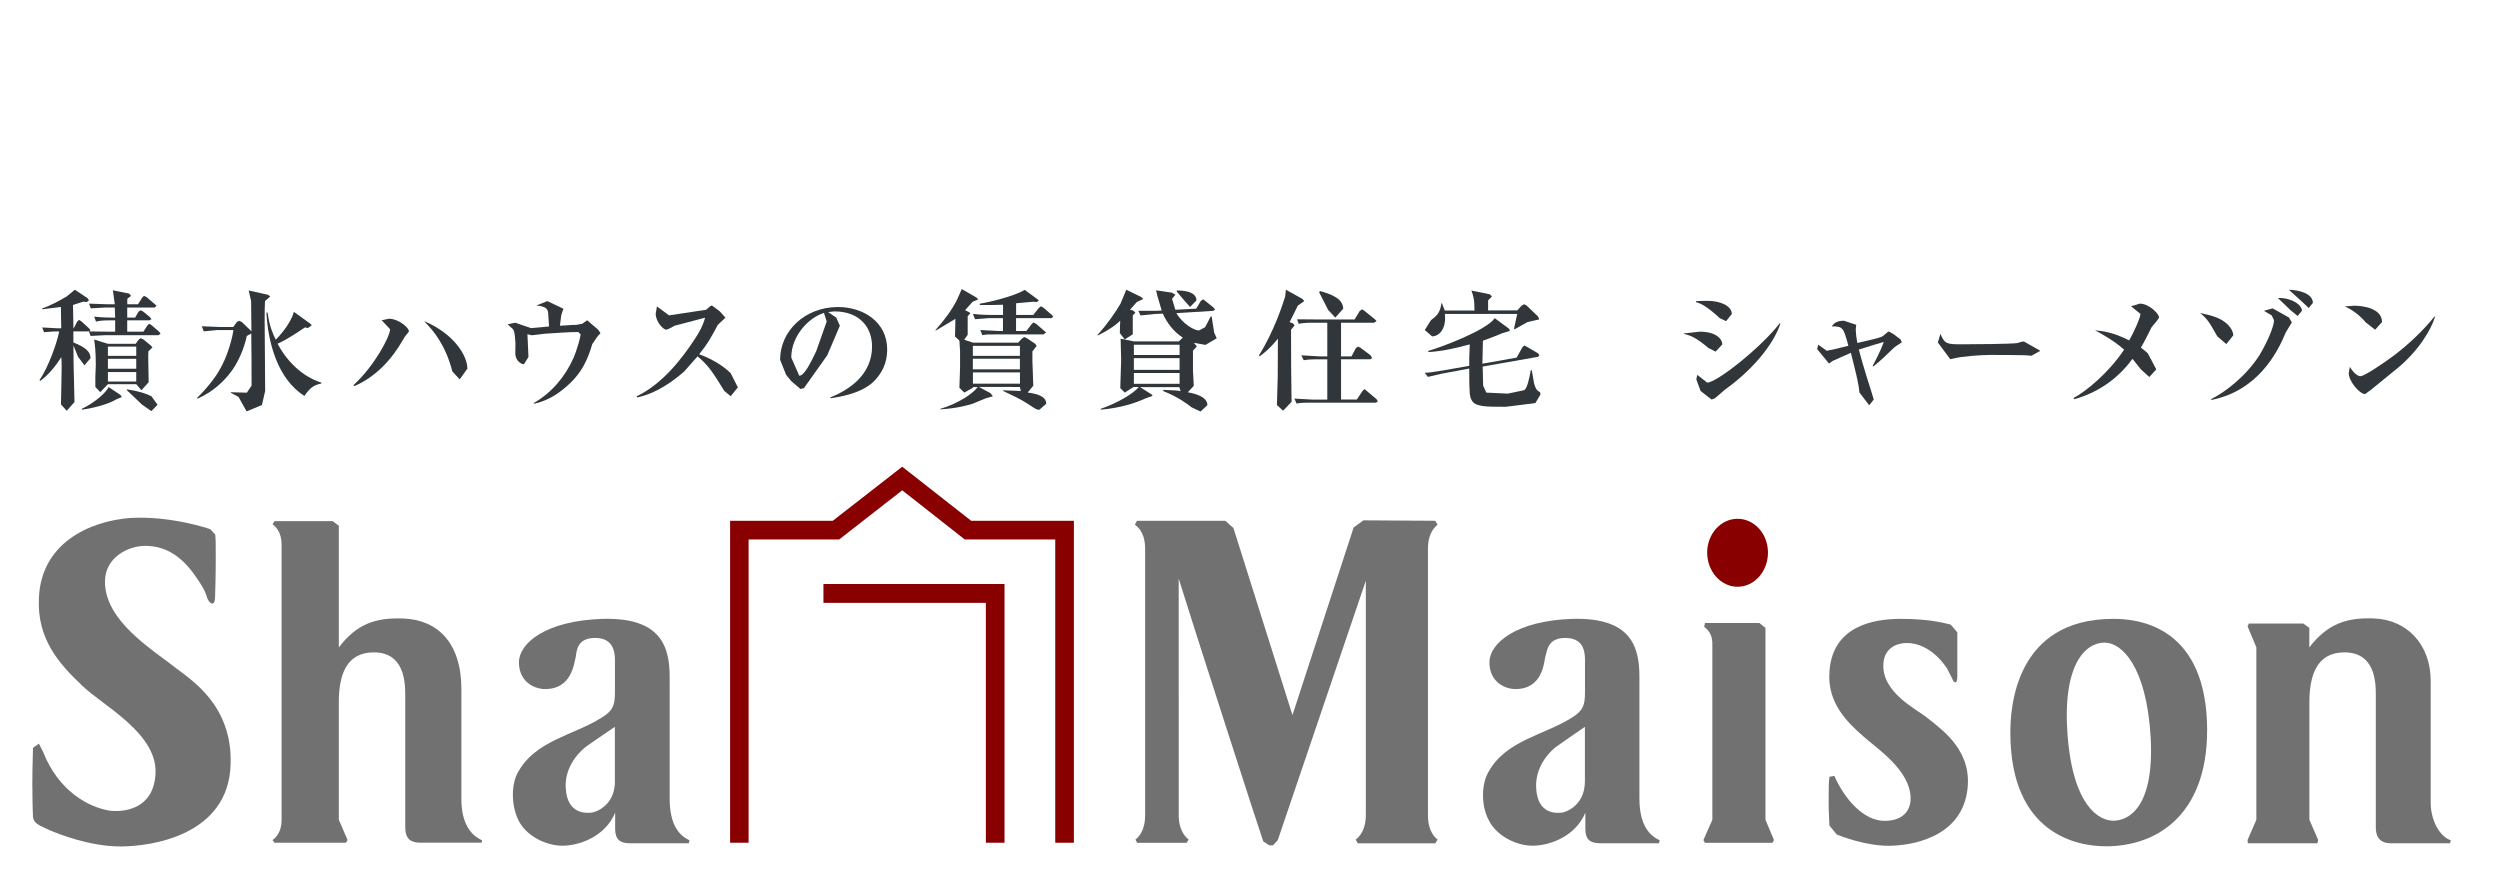 <?xml version="1.0" encoding="utf-8"?>
<!-- Generator: Adobe Illustrator 23.0.1, SVG Export Plug-In . SVG Version: 6.00 Build 0)  -->
<svg version="1.1" id="レイヤー_1" xmlns="http://www.w3.org/2000/svg" xmlns:xlink="http://www.w3.org/1999/xlink" x="0px"
	 y="0px" viewBox="0 0 338 118" style="enable-background:new 0 0 338 118;" xml:space="preserve">
<style type="text/css">
	.st0{fill:#727171;}
	.st1{fill:#880000;}
	.st2{fill:#30363A;}
</style>
<g>
	<path class="st0" d="M153.71,70.41l-0.27,0.53c1.21,0.86,1.38,2.32,1.38,3.25v36.02c0,0.91-0.16,2.39-1.31,3.3l0.23,0.44h6.68
		l0.29-0.44c-1.16-0.91-1.35-2.39-1.35-3.3V78.23c1.69,5.49,11.04,34.48,11.43,35.52l0.81,0.54h0.51l0.64-0.69l11.91-35.09v31.7
		c0,0.91-0.18,2.39-1.37,3.3l0.28,0.51h10.48l0.31-0.51c-1.15-0.91-1.3-2.39-1.3-3.3v-36c0-0.92,0.15-2.34,1.3-3.27l-0.31-0.53
		l-9.72-0.06l-1.32,0.97l-8.27,25.36l-7.98-25.29l-1.1-0.98"/>
	<path class="st0" d="M331.35,113.6c-1.51-0.47-2.72-2.72-2.72-5.05V92.03c0-4.72-3.03-8.25-7.71-8.42
		c-3.71-0.14-6.24,0.75-8.7,3.91v-2.63l-0.81-0.59h-7.36l-0.18,0.37l1.19,2.85v23.31l-1.19,2.74l0.04,0.44h9.4l0.11-0.44l-1.19-2.74
		V94.74c0.04-3.3,0.93-6.54,4.73-6.54c4.1,0,4.25,3.91,4.25,5.73v17.92c0,1.64,0.87,2.16,2.03,2.16h8L331.35,113.6"/>
	<path class="st0" d="M23.87,90.39c-3.22-2.56-9.68-6.37-9.68-11.76c0-3.26,3.14-4.83,5.43-4.83c2.79,0,4.93,1.41,6.78,4.06
		c1.62,2.31,1.38,2.49,1.69,3.17c0.36,0.71,0.99,0.93,0.99-0.38c0,0,0.09-2.66,0.09-5c0-1.9,0-2.84-0.07-3.37l-0.65-0.72
		c-0.2-0.1-5.48-1.86-10.86-1.53c-5.46,0.43-12.03,3.36-12.33,10.83c-0.27,5.49,2.68,8.83,5.77,11.76c2.76,2.76,10.6,6.6,9.97,12.34
		c-0.43,4.48-4.28,4.86-6.16,4.64c-2.81-0.44-6.92-2.6-9.02-7.96l-0.56-1.1l-0.8,0.56c0,0.64-0.09,2.73-0.09,4.88
		c0,1.99,0.06,4.02,0.09,4.47c0.11,0.98,1.05,1.2,2.23,1.78c1.18,0.51,5.42,2.21,9.59,2.21c4.24,0,14.65-1.52,14.9-11.14
		C31.43,95.42,25.95,91.99,23.87,90.39"/>
	<path class="st0" d="M65.17,113.6c-1.6-0.7-2.79-2.39-2.79-5.56V93.19c0-6.31-3.22-9.4-7.88-9.57c-3.74-0.14-6.29,0.75-8.69,3.91
		V71.08l-0.83-0.62h-7.87l-0.26,0.42c1.09,0.81,1.22,2.02,1.22,2.84v37.11c0,0.71-0.13,1.98-1.22,2.74l0.26,0.37h9.66l0.22-0.37
		l-1.18-2.74V94.61c0.06-3.17,0.91-6.41,4.73-6.41c4.07,0,4.25,3.91,4.25,5.73v17.92c0,1.64,0.82,2.08,2.01,2.08h8.33L65.17,113.6"
		/>
	<path class="st0" d="M93.22,113.6c-1.69-0.76-2.68-2.49-2.68-5.66V91.51c0-4.12-1.21-8.04-9.02-7.84
		C73.7,83.91,70.16,87,70.16,89.55c0,2.63,2.08,3.61,3.54,3.61c3.66,0,3.9-3.53,4.14-4.34c0.13-0.78,0.13-2.57,2.63-2.57
		c2.25,0,2.61,1.57,2.67,2.76v4.59c0,1.72-0.25,2.49-1.81,3.43c-3.71,2.36-8.86,3.05-11.25,7.29c-0.93,1.52-1.04,4.41,0,6.55
		c1,2.1,3.67,3.47,5.97,3.47c2.3,0,5.8-1.26,7.12-4.47v2.19c0,1.43,0.64,1.95,2,1.95h7.96L93.22,113.6 M83.14,105.62
		c0,3.3-2.6,4.2-3.19,4.25c-0.58,0.05-3.27,0.33-3.46-3.33c-0.21-3.04,2.12-5.21,2.99-5.77c0.94-0.64,2.19-1.54,3.65-2.5V105.62z"/>
	<path class="st0" d="M224.39,113.6c-1.7-0.76-2.74-2.49-2.74-5.66V91.51c0-4.12-1.16-8.04-9.02-7.84
		c-7.7,0.24-11.26,3.33-11.26,5.88c0,2.63,2.05,3.61,3.52,3.61c3.65,0,3.84-3.53,4.03-4.34c0.26-0.78,0.26-2.57,2.7-2.57
		c2.29,0,2.63,1.57,2.67,2.76v4.59c0,1.72-0.25,2.49-1.78,3.43c-3.73,2.36-8.88,3.05-11.24,7.29c-0.93,1.52-1.12,4.41,0,6.55
		c1.01,2.1,3.69,3.47,5.93,3.47c2.33,0,5.81-1.26,7.14-4.47v2.19c0,1.43,0.63,1.95,2.01,1.95h7.95L224.39,113.6 M214.28,105.62
		c0,3.3-2.59,4.2-3.15,4.25c-0.6,0.05-3.26,0.33-3.44-3.33c-0.18-3.04,2.06-5.21,2.98-5.77c0.91-0.64,2.19-1.54,3.61-2.5V105.62z"/>
	<path class="st0" d="M239.84,113.57l-1.15-2.74V84.89l-0.82-0.66h-7.36l-0.1,0.53c1.18,0.87,1.1,1.96,1.1,2.71v23.37l-1.21,2.74
		l0.21,0.37h9.13L239.84,113.57"/>
	<path class="st0" d="M285.72,83.67c-13.44,0-13.92,12.35-13.92,15.36c0,13.87,9.18,15.39,12.94,15.39
		c7.17,0,14.13-4.61,13.64-16.92C297.82,84.4,288.78,83.67,285.72,83.67 M285.72,110.96c-1.87,0-5.42-1.87-6.18-11.5
		c-0.74-9.65,2.41-12.58,5.01-12.58c2.28,0,5.65,3.14,6.22,12.79C291.3,109.29,287.7,110.96,285.72,110.96"/>
	<path class="st0" d="M260.53,97.03c-1.42-1.16-6.19-3.43-5.89-7.34c0.14-2.12,1.86-2.76,3.17-2.76c1.37,0,3.58,0.69,5.43,3.44
		l0.75,1.49c0.15,0.41,0.64,0.8,0.64-0.44V85.5l-0.88-1.05c-1.12-0.28-3.08-0.78-6.79-0.78c-3.71,0-9.23,0.98-9.62,7.16
		c-0.32,4.28,2.54,6.92,4.51,8.66c1.85,1.69,6.46,4.61,6.46,8.47c0,1.65-1.04,3.02-3.53,3.02c-2.81,0-5.39-2.93-6.78-6.08
		l-0.66,0.12c-0.11,0.61-0.11,1.99-0.11,3.48c0,1.43,0.11,2.76,0.11,3.12l0.97,1.19c0.61,0.28,3.97,1.54,7,1.54
		c2.9,0,9.66-0.98,10.64-7.28C266.8,101.64,262.77,98.8,260.53,97.03"/>
	<path class="st1" d="M234.92,79.33c2.28,0,4.11-2.08,4.11-4.63c0-2.5-1.83-4.56-4.11-4.56c-2.27,0-4.11,2.06-4.11,4.56
		C230.81,77.25,232.65,79.33,234.92,79.33"/>
	<path class="st1" d="M135.81,78.96v34.98h-2.52V81.51h-21.96v-2.55 M98.71,113.94h2.5v-41h12.24l8.53-6.65l8.46,6.65h12.23v41h2.52
		V70.41H131.3l-9.32-7.31l-9.39,7.31H98.71V113.94z"/>
	<path class="st2" d="M5.34,51.39c1.2-1.72,2.41-5.16,2.66-6.58H7.37l-1.42,0.1l-0.24-0.64l1.92,0.11h0.65L8.23,41.5l-2.52,0.31
		v-0.12c1.18-0.39,2.22-0.98,3.31-1.61l1.1-0.91l1.7,1.13l0.21,0.31l-0.31,0.23l-0.45-0.06l-1.4,0.45l0.06,3.15h0.04l0.47-0.91
		l0.26-0.22l0.33,0.22l0.97,0.89l0.21,0.25l-0.1,0.2l2.39,0.03h1.07v-1.53h-0.61c-1.13,0-1.52,0.06-1.98,0.17l-0.25-0.67
		c1.1,0.13,2.32,0.13,2.52,0.13h0.32l-0.05-1.36h-1.35l-1.9,0.11l-0.23-0.64l2.52,0.09h0.96l-0.26-1.89l2.19,0.44L17.72,40
		l-0.51,0.4v0.74h1.45l0.58-0.92L19.47,40l0.34,0.16l1.14,0.98l0.22,0.21l-0.27,0.23h-3.7v1.36h1.07l0.44-0.78l0.31-0.22l0.32,0.17
		l0.93,0.76l0.21,0.29l-0.29,0.15H17.2v1.53h2.19l0.55-0.86l0.23-0.21l0.34,0.21l0.99,0.86l0.21,0.24l-0.26,0.24h-7.3l-1.9,0.1
		l-0.23-0.61h-2.1v1.49c1.68,0.66,2.32,1.29,2.32,2.12l-0.82,0.97l-0.87-1.15L9.93,46.7c0,1.54,0,2.16,0.14,7.63v0.03l-1.05,1.18
		l-0.78-0.87l0.05-2.34c0.06-1.96,0.06-3.39,0-4.04c-0.78,1.21-1.69,2.36-2.87,3.22 M11.05,55.28c1.8-0.85,3.3-2.22,3.64-2.95
		l1.6,1.07l0.18,0.28l-0.7,0.29c-1.19,0.76-3.72,1.31-4.68,1.42L11.05,55.28z M18.35,46.47l0.39-0.54l0.27-0.21l0.38,0.17l0.99,0.81
		l0.23,0.27l-0.55,0.53l-0.02,0.78l0.06,3.39l-0.98,1.09l-0.7-0.82h-3.84l-1.02,1.08l-0.67-0.7v-1.43l0.06-1.49
		c0-1.86-0.11-2.7-0.22-3.5l1.85,0.58H18.35z M14.59,48.11h3.83v-1.25h-3.83V48.11z M14.59,49.85h3.83v-1.34h-3.83V49.85z
		 M14.59,51.58h3.83V50.3h-3.83V51.58z M17.16,52.64c1.54,0.22,2.65,0.59,3.31,0.93l0.83,1.15l-0.83,0.86l-1.25-0.86l-2.06-1.96
		V52.64z"/>
	<path class="st2" d="M29.42,44.62l-1.87,0.18l-0.27-0.69l2.46,0.1h1.8l0.48-0.67l0.31-0.17l0.37,0.17l1.08,1.04l0.21,0.22
		l-0.04-4.1l-0.33-1.43l2.63,0.59l0.28,0.23l-0.7,0.61c-0.05,0.98-0.05,1.1-0.05,2.71c0,2.66,0.07,6.81,0.07,9.45l-0.44,1.9
		l-2.07,0.86l-1.09-1.95l-1.07-0.58l0.05-0.06l2.14,0.06l0.64-0.95c0-2.29,0-4.69-0.04-7.05l-0.6,0.33
		c-0.39,1.85-1.29,3.74-2.09,4.78c-0.89,1.24-2.51,2.83-4.58,3.69l-0.09-0.06c1.49-1.45,2.71-3.06,3.25-4.15
		c0.6-1.03,1.42-3.2,1.7-5.05 M43.43,51.85c-1.07,0.24-1.48,0.56-2.28,1.68c-3.63-2.31-4.91-7.2-5.13-11.26h0.16
		c0.23,1.85,0.77,2.98,1.1,3.65c0.24-0.21,2.02-2.07,2.45-3.76l2.22,1.6l0.2,0.22l-0.53,0.38l-0.38-0.1
		c-1.24,0.82-2.4,1.62-3.71,2.21c1.94,3.65,4.77,4.93,5.93,5.26L43.43,51.85z"/>
	<path class="st2" d="M47.78,52.08c2.83-2.58,4.96-6.6,4.96-7.57l-1.14-1.21l0.99-0.21c1.25,0,2.7,1.18,2.7,1.72l-0.58,0.75
		l-0.22,0.37c-1.54,2.72-3.74,5.05-6.58,6.27 M63.19,49.84l-1.04,1.45l-0.99-1.07c-0.92-3.53-2.46-5.42-3.83-6.81
		C61.31,45.08,63.19,48.04,63.19,49.84"/>
	<path class="st2" d="M72.14,54.5c2.4-1.35,4.25-3.54,5.39-6.09c0.54-1.25,0.97-2.94,0.97-3.21l-0.32-0.31
		c-1.52,0-3.02,0.15-4.53,0.23l-1.75,0.21l-0.59-0.14l0.14,3.08l-0.62,0.98c-0.28,0-1.16-0.4-1.16-1.49l0.02-1.38
		c-0.11-1.34-0.11-1.48-0.32-1.87l-0.74-0.66l1.03-0.22l1.43,0.49l0.69,0.24l2.45-0.22l-0.12-1.86c-0.07-0.4-0.16-0.85-1.59-0.98
		L74,40.71l2.17,1.03l-0.29,0.88l-0.18,1.42c1.72-0.12,2.05-0.12,2.23-0.12l0.8-0.15l0.65-0.47l1.49,1.27l0.32,0.47l-0.39,0.43
		l-0.72,1.04c-0.58,1.95-1.35,4.02-3.82,6.02c-0.83,0.7-2.24,1.67-4.03,2.05"/>
	<path class="st2" d="M86.1,53.57c3.61-1.73,6.3-5.39,7.8-7.68c0.56-0.81,1.14-1.85,1.43-2.94l-4.12,1.09l-0.75,0.4l-0.38,0.14
		c-0.38,0-1.43-1.04-1.43-2.18l0.17-0.97l1.64,1.21l5.01-0.76l0.54-0.47l0.23-0.12l1.08,0.81l0.76,0.85l-0.45,0.42l-0.58,0.55
		c-0.92,1.73-1.37,2.55-2.52,3.98c2.38,0.85,3.81,2.1,4.26,2.56l0.97,1.91l-0.97,1.2l-0.87-0.72c-1.53-2.5-2.16-3.47-3.61-4.67
		l-1.78,2.02c-1.54,1.37-3.88,3.03-6.41,3.54"/>
	<path class="st2" d="M112.26,53.73c2.62-1.05,5.64-3.1,5.64-6.89c0-2.58-1.66-4.74-5.11-4.74l-0.82,0.09l1.1,0.76l0.48,1.09
		l-1.7,3.99l-3.16,4.45l-0.47,0.11l-1.27-1.09l-0.67-0.83l-0.81-2.03c0-3.9,3.37-7.13,7.83-7.13c3.36,0,6.65,1.97,6.65,5.76
		c0,1.78-0.7,3.31-2.05,4.52c-1.78,1.51-4.5,1.87-5.59,2.06 M106.98,48.34l1.08,2.46c0.7,0,1.58-1.84,2.29-3.31l1.42-4.02
		l-0.37-1.16C109.34,42.93,106.98,45.41,106.98,48.34"/>
	<path class="st2" d="M132.34,52.31l1.58,0.85l0.32,0.42l-0.96,0.27l-1.79,0.74c-0.76,0.22-1.92,0.59-4.36,0.76l-0.01-0.07
		c2.59-0.76,4.52-2.18,5.07-2.95h-0.66v0.1l-1.16,0.65l-0.66-0.65l0.09-2.73v-2.24l-0.09-1.42l-0.59-0.54l0.05-2.39l-2.65,1.58
		l-0.06-0.05c1.24-1.36,2.28-2.82,2.92-4.09l0.65-1.47l2.01,1.16l0.21,0.24l-0.75,0.32l-1.02,1.14l0.38,0.18l0.34,0.21l-0.37,0.42
		v2.52l-0.47,0.66l1.2,0.4h6.09l0.49-0.53l0.33-0.24l0.37,0.17l1.12,0.75l0.2,0.28l-0.58,0.75v1.31l0.12,3.33l-0.76,0.92
		c1.18,0.16,2.51,0.47,2.51,1.52l-0.93,0.81c-0.37,0-0.44-0.05-1.58-0.81c-1.19-0.76-1.8-1-3.32-1.73v-0.09l2.4,0.09l-0.12-0.44
		v-0.1 M139.7,42.57l0.74-0.92l0.28-0.24l0.33,0.17l1.15,0.99l0.21,0.28l-0.29,0.16h-4.75v1.74h1.39l0.72-0.93l0.23-0.22l0.36,0.17
		l1.13,0.98l0.23,0.2l-0.36,0.26h-6.37c-1.09,0-1.45,0-1.89,0.11l-0.27-0.7l2.5,0.13h0.56v-1.74h-1.92l-1.85,0.15l-0.29-0.72
		c1.12,0.14,2.35,0.14,2.46,0.14h1.61V41.2c-1.21,0.04-1.97,0.04-2.16,0.04h-0.98l-0.01-0.18c1.08-0.16,4.61-0.97,6.08-1.87
		l1.71,1.25l0.2,0.18l-0.28,0.22l-0.45-0.05l-2.34,0.21v1.58H139.7z M131.53,48.11h6.36v-1.35h-6.36V48.11z M131.53,49.93h6.36V48.5
		h-6.36V49.93z M137.9,50.35h-6.36v1.52h6.36V50.35z"/>
	<path class="st2" d="M153.19,41.98l0.32,0.29l-0.36,0.37v2.56l-1.09,0.69l-0.66-0.86l0.05-1.67c-0.49,0.49-1.31,1.14-3,1.98
		l-0.1-0.02c1.41-1.56,2.43-3.05,3.15-4.28l0.77-1.87l2.02,0.98l0.27,0.28l-0.86,0.4l-0.92,1.04 M154.11,52.32l1.62,1.03l0.1,0.17
		l-0.93,0.33c-1.38,0.65-3.44,1.31-6.08,1.54v-0.12c2.28-0.77,4.5-2.12,5.15-2.95h-0.71l-1.19,0.76l-0.61-0.6l0.12-3.79l-0.07-2.9
		l1.81,0.37h6.05l0.55-0.51c-1.24-0.81-2.11-1.93-2.71-3.25l-1.1,0.05l-1.91,0.2l-0.29-0.63h2.46l0.69-0.04l-0.56-1.9l-0.2-0.83
		l2.16,0.32l0.45,0.29l-0.45,0.54l0.45,1.48l2.82-0.15l0.61-1.03l0.32-0.23l0.28,0.2l1.13,0.91l0.22,0.31l-0.31,0.14l-4.94,0.31
		c0.98,1.6,2.51,2.34,3.06,2.34l0.83-0.44l0.78-1.49l0.11,0.07l0.34,2.16l0.34,0.76l-1.52,0.89l-1.58-0.28l0.42,0.48l-0.53,0.58
		v2.68l0.11,2.07l-0.81,0.88c0.83,0.14,2.65,0.55,2.65,1.74l-0.93,0.86l-1.22-0.58c-0.56-0.47-1.97-1.47-3.81-2.18v-0.17
		c1.62,0.07,1.81,0.07,2.34,0.17l-0.15-0.44v-0.1H154.11z M159.48,46.61h-6.18V48h6.18V46.61z M159.48,48.42h-6.18v1.59h6.18V48.42z
		 M159.48,50.43h-6.18v1.46h6.18V50.43z M159.1,39.27c0.45,0,2.66,0,2.66,1.34l-0.86,0.89l-0.88-0.98l-0.92-1.1V39.27z"/>
	<path class="st2" d="M176.07,40.4l0.27,0.31l-0.86,0.59l-1.12,2.25l0.44,0.16l0.23,0.28l-0.48,0.59c0,3.28,0.01,6.53,0.07,9.75
		l-1.15,1.2l-0.83-0.77l0.11-3.85c0.02-1.68,0.02-3,0.02-5.12c-1.19,1.48-2.06,2.07-2.46,2.39l-0.09-0.15
		c2.03-3.22,3.21-6.9,3.54-7.95l0.09-0.91 M179.45,54.03v-5.45h-1.24c-1.31,0-1.6,0.07-1.95,0.12l-0.32-0.66l2.59,0.15h0.92v-4.56
		h-1.87c-1.31,0-1.68,0.09-1.99,0.15l-0.23-0.61l2.52,0.02h5.26l0.7-1.15l0.31-0.22l0.28,0.17l1.48,1.2l0.21,0.23l-0.35,0.21h-4.46
		v4.56h1.41l0.59-1.12l0.31-0.21l0.33,0.17l1.34,1l0.23,0.39l-0.26,0.15h-3.95v5.45h2.13l0.77-1.16l0.27-0.26l0.31,0.26l1.33,1.12
		l0.16,0.29l-0.25,0.17h-8.86c-1.27,0-1.6,0.06-1.87,0.13L175,53.89l2.52,0.14H179.45z M178.48,39.35c1.32,0.38,3.12,0.96,3.12,2.39
		l-1.07,1.2l-0.97-1.05l-1.22-2.39L178.48,39.35z"/>
	<path class="st2" d="M205.13,41.97l0.59-0.64l0.36-0.2l0.34,0.2l1.52,1.46l0.18,0.39l-1.59,0.36l-1.74,0.97l-0.1-0.06l0.44-2.01
		h-9.78c0.22,2.23-0.93,3.04-1.73,3.04l-0.99-0.86l0.83-1.32c0.75-0.56,1.25-0.98,1.42-2.3h0.07l0.38,0.98h4.02
		c0-1.58-0.16-1.95-0.42-2.7l2.49,0.51l0.29,0.29l-0.52,0.53v1.36 M198.64,49.46c0-1.12,0-1.27,0.07-2.9
		c-1.86,0.51-3.75,0.94-5.6,1.04v-0.16c1.78-0.51,7.83-2.77,8.98-4.42l1.94,1.43l0.11,0.29l-1.03,0.31
		c-0.64,0.27-1.29,0.54-2.62,1.02l-0.07,3.1l4.63-0.82l0.76-1.37l0.27-0.27l0.31,0.15l1.56,0.91l0.18,0.24l-0.18,0.23l-7.49,1.32
		l0.06,2.58l0.43,0.94l2.9,0.14l2.23-0.47c0.43-0.34,0.65-1.47,0.88-2.68h0.14l0.31,1.78c0.42,1.49,0.86,0.8,0.86,1.49l-0.69,1.16
		l-4.01,0.5c-2.78,0-4.17,0-4.62-0.93c-0.23-0.41-0.31-0.74-0.31-4.24l-3.75,0.7l-1.84,0.43l-0.42-0.55l0.74-0.06l1.81-0.28
		L198.64,49.46z"/>
	<path class="st2" d="M227.69,45.08l2.11-0.24c2.28,0,3.06,1.05,3.06,1.72l-0.91,0.98l-1-0.51c-1.53-1.3-2.29-1.67-3.32-1.89
		 M229.34,40.71l1.47-0.04c1.91,0,3.33,0.75,3.33,1.78l-0.77,0.97l-0.84-0.39c-1.58-1.45-2.5-2.02-3.26-2.18L229.34,40.71z
		 M240.7,43.77c-0.93,2.84-3.82,6.3-7.5,8.92l-1.35,1.16l-0.44,0.17l-1.49-1.16l-0.58-1.57l0.13-0.61l1.34,1.05
		c1.3,0,7.35-4.8,9.81-8.03L240.7,43.77z"/>
	<path class="st2" d="M253.17,49.49c0.34-0.64,1.07-2,1.52-3.26c-1,0.28-1.25,0.38-3.38,1.03c0.65,2.45,1.35,4.58,1.74,5.82
		l0.28,0.94l-0.62,0.77l-1.31-1.72c-0.13-1.21-0.32-2.05-1.16-5.37l-2.45,1.09l-0.51,0.36l-1.6-1.95l0.14-0.6l1.16,0.82l0.87-0.17
		c1.35-0.34,1.43-0.34,2.05-0.5c-0.65-2.4-0.7-2.65-2.25-2.62c0.21-0.29,0.55-0.77,1.64-0.77l1.67,0.55l-0.06,0.59
		c0,0.11,0,0.7,0.21,1.87c2.63-0.6,3.21-0.74,3.5-0.97l0.56-0.47l0.2-0.12l0.66,0.38l0.94,0.71l0.15,0.38l-0.6,0.4l-0.39,0.27
		c-1.15,1.07-1.86,1.84-2.85,2.58"/>
	<path class="st2" d="M265.24,46.55c1.09,0,6.92-0.04,7.52-0.17l0.48-0.15l0.38-0.07l2.23,1.27l-1.2,0.67l-0.8-0.07
		c-1-0.04-3.64-0.04-4.79-0.04c-1.18,0-3.82,0.18-4.89,0.47l-0.49,0.11L262,46.31l0.34-1.18C262.93,46.52,263.23,46.55,265.24,46.55
		"/>
	<path class="st2" d="M280.33,53.82c1.68-0.89,4.72-3.36,6.85-6.55c-1.35-1.2-3.1-2.18-3.93-2.61c0.96,0.09,2.43,0.24,4.61,1.36
		c0.82-1.43,1.53-3.16,1.53-3.58l-1.27-1.03l1.19-0.36c1.19,0,2.6,1.34,2.6,1.89l-0.32,0.47l-0.68,0.81
		c-0.85,1.67-0.94,1.9-1.46,2.76l0.93,0.78l1.15,2.18l-0.94,1.03l-1.14-1.03l-1.14-1.43c-2.02,2.78-4.75,4.58-7.84,5.46"/>
	<path class="st2" d="M300.43,43.29c1.32,0.82,1.51,1.75,1.51,2.05L301,46.52l-1.22-1.04c-1.08-1.94-1.43-2.46-2.33-3.16
		C297.92,42.44,299.32,42.64,300.43,43.29 M298.93,53.97c1.85-0.91,4.74-3.09,6.56-5.97c1.02-1.68,1.96-3.86,1.96-4.71l-0.32-0.65
		l-1.05-0.62l1.18-0.33l2.21,1.24l0.39,0.67l-0.32,0.51l-0.5,0.83c-1.19,2.9-3.88,7.9-10.05,9.13L298.93,53.97z M311.22,42.02
		l-0.58,0.7l-0.98-0.8l-1.69-1.63C309.76,40.22,311.22,41.19,311.22,42.02 M312.7,40.95l-0.56,0.7l-0.99-0.94l-1.69-1.53
		C310.64,39.18,312.7,39.63,312.7,40.95"/>
	<path class="st2" d="M318.28,41.33c1.08,0,3.77,0.31,3.77,2.21l-0.93,1.04l-1.27-0.99c-0.83-0.98-1.74-1.67-2.84-2.16L318.28,41.33
		 M329.21,42.85c-0.47,1.59-2.17,4.64-5.4,7.2l-3.22,2.62l-0.83,0.61c-0.74,0-2.21-1.73-2.21-2.83l0.15-0.85
		c0.77,1.26,1.36,1.26,1.43,1.26c0.52,0,2.98-1.65,4.41-2.71c2.17-1.62,4.19-3.59,5.62-5.38L329.21,42.85z"/>
</g>
<g>
</g>
<g>
</g>
<g>
</g>
<g>
</g>
<g>
</g>
<g>
</g>
</svg>
